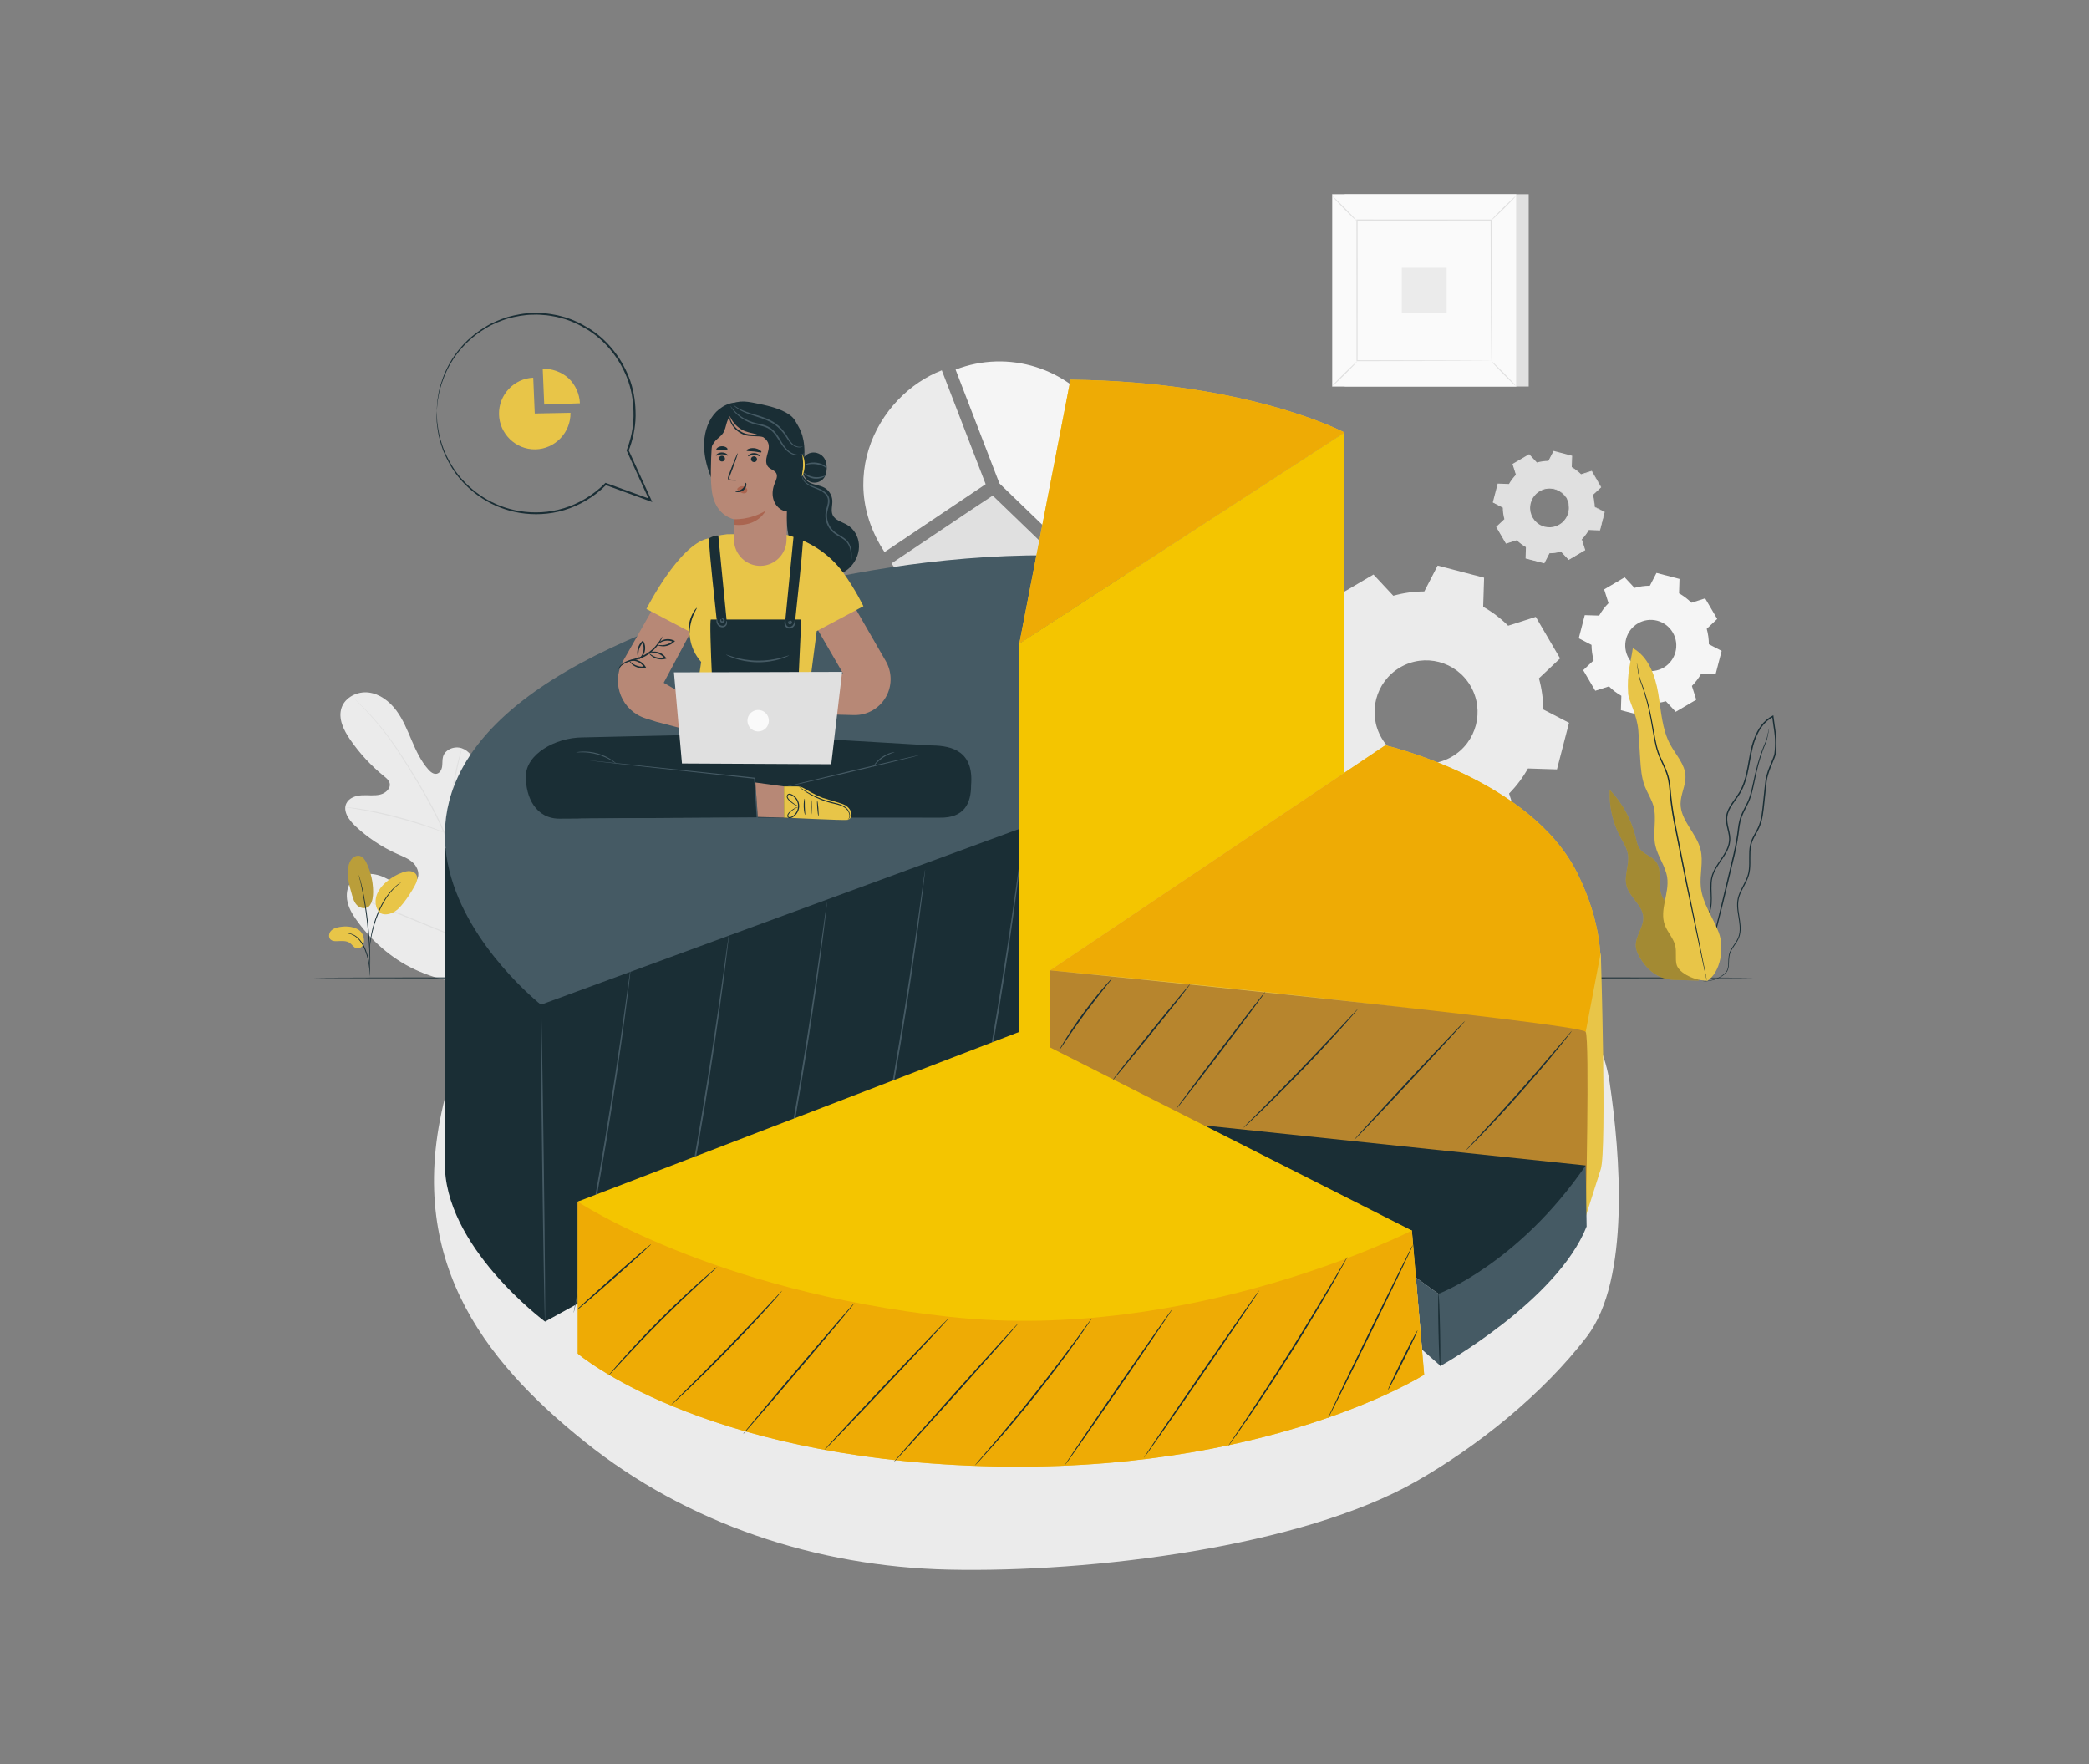 <?xml version="1.0" encoding="UTF-8"?>
<svg id="Layer_1" xmlns="http://www.w3.org/2000/svg" viewBox="0 0 752 635">
  <rect x="0" y="0" width="752" height="635" fill="#808080" stroke="none"/>
  <defs>
    <style>
      .cls-1 {
        fill: #fafafa;
      }

      .cls-2 {
        fill: #aa6550;
      }

      .cls-3 {
        opacity: .3;
      }

      .cls-4 {
        fill: #e0e0e0;
      }

      .cls-5 {
        fill: #455a64;
      }

      .cls-6 {
        fill: #b78876;
      }

      .cls-7 {
        fill: #1a2e35;
      }

      .cls-8 {
        fill: #b7852d;
      }

      .cls-9 {
        fill: #eeab05;
      }

      .cls-10 {
        opacity: .2;
      }

      .cls-11, .cls-12 {
        fill: #ebebeb;
      }

      .cls-11, .cls-13 {
        fill-rule: evenodd;
      }

      .cls-13, .cls-14 {
        fill: #f5f5f5;
      }

      .cls-15 {
        fill: #f4c500;
      }

      .cls-16 {
        fill: #e8c548;
      }
    </style>
  </defs>
  <g>
    <g>
      <path class="cls-4" d="M350.4,183.01l-29.48,19.8c5.81,8.71,15.12,15.34,25.65,18.19,12.4,3.35,26.46,1.45,38.43-8.5,1.31-1.09,2.59-2.26,3.85-3.54.03-.03.06-.06.09-.09h0s-31.58-30.47-31.58-30.47l-6.96,4.61Z"/>
      <path class="cls-12" d="M317.01,152.17c-7.12,11.89-8.98,27.27-1.15,42.22.21.4.42.8.65,1.2.14.25.27.51.42.76.43.73.88,1.47,1.36,2.2.02.03.04.07.06.1,0,0,0,0,0,0,.02.03.04.06.06.09h0s0,0,0,0l29.48-19.8,6.93-4.65-15.77-40.94-.02-.05h0c-2.86,1.11-5.61,2.56-8.2,4.29-5.53,3.7-10.31,8.72-13.82,14.58Z"/>
    </g>
    <path class="cls-14" d="M359.79,174.04l31.58,30.46c13.92-14.48,16.5-37.19,4.99-54.67-11.57-17.57-33.56-24.09-52.37-16.78l15.77,40.94"/>
  </g>
  <g>
    <path class="cls-12" d="M177.12,352.19c15.25-9.06,19.84-27.51,20.43-44.34.1-2.81.61-5.74-.56-8.3-1.18-2.55-4.2-4.45-6.82-3.44-2.17.83-3.25,3.19-4.57,5.11-1.75,2.56-4.23,4.6-7.08,5.82-1.87.8-4.14,1.21-5.85.12-2.35-1.5-2.41-4.86-2.2-7.65.39-5.19.78-10.39,1.18-15.58.21-2.79.42-5.63-.28-8.34-.69-2.71-2.46-5.3-5.09-6.23-2.63-.93-6.05.37-6.8,3.06-.31,1.12-.16,2.31-.32,3.47-.16,1.15-.79,2.39-1.93,2.64-1.15.25-2.22-.62-3-1.49-2.71-3.02-4.43-6.78-6.03-10.51-1.59-3.73-3.13-7.55-5.55-10.8-2.43-3.25-5.91-5.94-9.92-6.44-4.02-.5-8.49,1.66-9.78,5.51-1.29,3.86.75,8.01,3.05,11.36,3.41,4.98,7.55,9.46,12.23,13.25.85.68,1.76,1.43,2.03,2.48.48,1.9-1.42,3.62-3.32,4.11-2.15.55-4.41.17-6.62.28-2.21.1-4.66.9-5.63,2.9-1.35,2.77.85,5.92,3.08,8.04,4.47,4.24,9.68,7.71,15.31,10.21,2.02.89,4.15,1.7,5.73,3.26,1.57,1.56,2.41,4.13,1.26,6.02-1.15,1.9-3.78,2.35-5.92,1.8-2.14-.55-4-1.85-6.02-2.76-3.77-1.71-8.79-1.79-11.5,1.35-1.78,2.06-2.13,5.08-1.49,7.74.64,2.65,2.16,5,3.79,7.18,5.7,7.63,13.25,13.98,22.01,17.68,8.77,3.7,17.03,5.11,26.17,2.49"/>
    <path class="cls-4" d="M173.43,341.37c-1.91-8.64-4.8-17.95-8.16-27.58-.85-2.4-1.69-4.78-2.51-7.12-.83-2.34-1.65-4.65-2.6-6.87-1.87-4.44-4.01-8.57-6.17-12.43-2.16-3.86-4.34-7.44-6.41-10.78-2.08-3.33-4.07-6.41-6.01-9.13-3.86-5.46-7.5-9.5-10.1-12.17-1.3-1.34-2.34-2.35-3.06-3.02-.35-.32-.62-.58-.82-.76-.19-.17-.29-.25-.29-.25,0,0,.08.1.26.28.19.19.45.45.79.79.7.69,1.72,1.72,3,3.08,2.57,2.7,6.16,6.76,9.98,12.23,1.92,2.73,3.9,5.8,5.96,9.14,2.06,3.34,4.23,6.93,6.37,10.79,2.14,3.85,4.27,7.97,6.13,12.4.94,2.21,1.75,4.51,2.58,6.85.83,2.34,1.66,4.72,2.51,7.12,3.36,9.62,6.25,18.91,8.18,27.52"/>
    <path class="cls-4" d="M160.06,299.75s.15-.41.34-1.17c.19-.76.44-1.87.73-3.25.58-2.75,1.26-6.57,2-10.79.74-4.22,1.48-8.02,2.12-10.75.32-1.37.59-2.47.78-3.23.19-.76.29-1.19.26-1.19-.03,0-.17.4-.42,1.15-.25.75-.56,1.84-.91,3.2-.72,2.72-1.51,6.53-2.25,10.75-.73,4.18-1.38,7.97-1.88,10.81-.24,1.32-.45,2.42-.6,3.27-.14.77-.21,1.2-.18,1.21Z"/>
    <path class="cls-4" d="M124.31,290.56s.13.04.37.09c.29.05.64.1,1.07.17.93.14,2.26.34,3.91.64,3.29.57,7.82,1.53,12.76,2.81,4.94,1.29,9.36,2.65,12.53,3.73,1.59.53,2.86.99,3.74,1.31.4.14.74.26,1.02.36.23.08.36.11.37.1,0-.01-.11-.07-.33-.18-.27-.12-.6-.26-.99-.43-.86-.36-2.12-.87-3.7-1.44-3.15-1.15-7.57-2.56-12.52-3.85-4.95-1.28-9.5-2.2-12.81-2.7-1.66-.26-3-.42-3.94-.51-.43-.03-.78-.06-1.08-.09-.25-.01-.38-.02-.38,0Z"/>
    <path class="cls-4" d="M173.07,340.67s.11-.14.27-.42c.18-.33.41-.74.7-1.26.61-1.09,1.44-2.7,2.45-4.69,2.02-3.99,4.65-9.58,7.47-15.79,2.82-6.21,5.4-11.82,7.35-15.84.97-1.97,1.76-3.58,2.33-4.75.26-.53.47-.96.63-1.29.14-.3.21-.46.2-.46-.01,0-.11.14-.27.43-.18.33-.41.74-.7,1.26-.61,1.09-1.44,2.7-2.45,4.69-2.02,3.99-4.65,9.58-7.47,15.8-2.82,6.21-5.4,11.82-7.35,15.84-.97,1.97-1.76,3.58-2.33,4.75-.26.53-.47.96-.63,1.29-.14.3-.21.46-.19.46Z"/>
    <path class="cls-4" d="M126.02,322s.16.09.47.22c.35.14.81.33,1.37.55,1.24.49,2.95,1.17,5.04,1.99,4.26,1.69,10.11,4.09,16.57,6.76,6.46,2.67,12.33,5.04,16.62,6.65,2.14.81,3.88,1.45,5.09,1.87.57.2,1.04.35,1.4.48.32.1.49.15.5.14,0-.01-.16-.09-.47-.22-.35-.14-.81-.33-1.37-.55-1.24-.49-2.95-1.17-5.04-1.99-4.26-1.69-10.11-4.09-16.57-6.77-6.46-2.67-12.33-5.04-16.62-6.65-2.14-.81-3.88-1.45-5.1-1.87-.57-.2-1.03-.35-1.4-.48-.32-.1-.49-.15-.5-.14Z"/>
  </g>
  <path class="cls-12" d="M160.95,392.25c-16.47,59.67,12.59,97.11,49.54,126.73,36.95,29.62,83.58,44.98,130.87,46.04,51.71,1.16,127.11-8.26,168.25-31.66,22.45-12.77,45.9-31.67,61.62-52.21,15.72-20.53,12.01-65.92,8.2-91.53-5.49-36.96-49.1-60.3-84.64-71.49-35.55-11.2-73.92-7.96-110.75-2.26"/>
  <g>
    <path class="cls-13" d="M614.39,226.36c.51,1.83.76,3.69.77,5.55l4.6,2.39-2.16,8.32-5.18-.16c-.91,1.61-2.03,3.12-3.37,4.47l1.57,4.95-7.39,4.35-3.54-3.79c-1.82.51-3.68.76-5.53.77l-2.38,4.61-8.29-2.16.16-5.19c-1.61-.91-3.11-2.04-4.46-3.38l-4.93,1.57-4.34-7.41,3.77-3.55c-.51-1.83-.76-3.69-.77-5.55l-4.6-2.39,2.16-8.32,5.18.16c.91-1.61,2.03-3.12,3.37-4.47l-1.57-4.95,7.39-4.35,3.54,3.79c1.82-.51,3.68-.76,5.53-.77l2.38-4.61,8.29,2.16-.16,5.19c1.61.91,3.11,2.04,4.46,3.38l4.93-1.57,4.34,7.41-3.77,3.55h0ZM602.17,227.69c-2.57-4.39-8.2-5.86-12.58-3.28-4.38,2.58-5.84,8.23-3.27,12.62,2.57,4.39,8.2,5.86,12.58,3.28,4.38-2.58,5.84-8.23,3.27-12.62Z"/>
    <path class="cls-11" d="M553.99,244.19c1.02,3.69,1.53,7.45,1.55,11.19l9.28,4.81-4.35,16.77-10.44-.33c-1.83,3.26-4.1,6.3-6.79,9.02l3.17,9.98-14.9,8.77-7.14-7.64c-3.68,1.03-7.43,1.54-11.16,1.55l-4.8,9.3-16.72-4.36.33-10.47c-3.25-1.84-6.28-4.12-8.99-6.81l-9.95,3.18-8.75-14.95,7.61-7.17c-1.02-3.69-1.53-7.45-1.55-11.19l-9.28-4.81,4.35-16.77,10.44.33c1.83-3.26,4.1-6.29,6.79-9.02l-3.17-9.98,14.9-8.77,7.14,7.64c3.68-1.03,7.43-1.54,11.16-1.55l4.8-9.31,16.72,4.36-.33,10.47c3.25,1.84,6.28,4.12,8.99,6.81l9.95-3.18,8.75,14.95-7.61,7.17h0ZM529.34,246.89c-5.18-8.86-16.54-11.82-25.37-6.62-8.83,5.2-11.79,16.59-6.6,25.45,5.18,8.86,16.54,11.82,25.37,6.62,8.83-5.2,11.79-16.59,6.6-25.45Z"/>
    <g>
      <path class="cls-4" d="M573.39,178.2c.39,1.42.59,2.87.6,4.31l3.58,1.85-1.68,6.46-4.02-.13c-.71,1.26-1.58,2.43-2.62,3.47l1.22,3.85-5.74,3.38-2.75-2.94c-1.42.4-2.86.59-4.3.6l-1.85,3.59-6.45-1.68.13-4.03c-1.25-.71-2.42-1.59-3.46-2.62l-3.83,1.22-3.37-5.76,2.93-2.76c-.39-1.42-.59-2.87-.6-4.31l-3.58-1.85,1.68-6.46,4.02.13c.71-1.26,1.58-2.43,2.62-3.47l-1.22-3.85,5.74-3.38,2.75,2.94c1.42-.4,2.86-.59,4.3-.6l1.85-3.59,6.44,1.68-.13,4.04c1.25.71,2.42,1.59,3.46,2.62l3.83-1.22,3.37,5.76-2.93,2.76h0ZM563.9,179.24c-2-3.41-6.38-4.55-9.78-2.55-3.4,2-4.54,6.39-2.54,9.81s6.38,4.55,9.78,2.55c3.4-2,4.54-6.39,2.54-9.81Z"/>
      <path class="cls-4" d="M563.9,179.24s.41.5.77,1.6c.35,1.08.58,2.85-.19,4.8-.39.96-1.01,1.95-1.94,2.76-.92.79-2.11,1.46-3.47,1.7-.68.14-1.39.16-2.11.09-.72-.07-1.44-.25-2.13-.55-1.39-.58-2.62-1.66-3.43-3.03-.8-1.38-1.14-2.99-.96-4.48.07-.75.26-1.47.56-2.14.28-.67.65-1.28,1.1-1.8.87-1.08,2.03-1.79,3.17-2.21,1.15-.42,2.32-.48,3.34-.35,2.07.28,3.51,1.34,4.27,2.17.78.85,1.02,1.45,1.02,1.45-.04.03-.34-.54-1.13-1.34-.78-.78-2.2-1.77-4.19-2-.98-.11-2.1-.03-3.19.38-1.08.42-2.17,1.1-2.99,2.13-.42.5-.77,1.08-1.03,1.71-.27.63-.45,1.31-.52,2.02-.16,1.42.17,2.92.92,4.23.77,1.29,1.93,2.31,3.24,2.86.65.29,1.33.47,2.01.53.68.08,1.36.06,2-.07,1.29-.22,2.42-.84,3.31-1.58.89-.76,1.5-1.7,1.89-2.61.77-1.86.6-3.58.31-4.64-.3-1.09-.66-1.62-.61-1.64Z"/>
      <path class="cls-4" d="M573.39,178.2s.05-.06.17-.18c.13-.13.31-.31.54-.53.5-.49,1.23-1.18,2.17-2.09v.08c-.88-1.47-2.03-3.4-3.42-5.74l.12.05c-1.16.38-2.45.79-3.83,1.24l-.07.02-.05-.05c-.97-.95-2.12-1.85-3.45-2.59l-.07-.04v-.08c.04-1.26.08-2.62.12-4.04l.11.15c-2.03-.52-4.19-1.08-6.45-1.67l.18-.08c-.57,1.11-1.2,2.33-1.84,3.59l-.05.09h-.1c-1.34,0-2.81.19-4.25.6l-.1.03-.07-.08c-.85-.91-1.8-1.92-2.76-2.94l.23.03c-1.8,1.06-3.75,2.21-5.74,3.39l.09-.22c.38,1.2.8,2.51,1.22,3.84l.04.11-.08.08c-.95.96-1.85,2.13-2.58,3.43l-.06.1h-.12c-1.26-.04-2.63-.09-4.02-.13l.2-.15c-.53,2.05-1.1,4.24-1.67,6.46l-.1-.23c1.13.59,2.35,1.22,3.58,1.85l.11.06v.12c0,1.37.19,2.83.59,4.25h0s.03.12.03.12l-.09.08c-.99.93-1.96,1.85-2.93,2.76l.04-.25c1.14,1.95,2.26,3.87,3.37,5.76l-.24-.09c1.29-.41,2.57-.82,3.83-1.22l.12-.04.09.09c1.03,1.02,2.19,1.9,3.42,2.59l.1.06v.12c-.05,1.36-.09,2.71-.13,4.03l-.15-.2c2.2.58,4.35,1.14,6.44,1.69l-.21.1c.63-1.22,1.25-2.41,1.85-3.58l.05-.1h.11c1.47,0,2.9-.21,4.25-.59l.1-.03.07.08c.94,1.01,1.86,1.99,2.75,2.95l-.21-.03c2.02-1.19,3.93-2.3,5.75-3.37l-.07.18c-.43-1.35-.83-2.62-1.21-3.85l-.03-.09.06-.06c1.08-1.09,1.93-2.26,2.6-3.44l.04-.07h.08c1.46.05,2.78.1,4.02.14l-.12.09c.66-2.5,1.22-4.63,1.71-6.46l.05.1c-1.42-.75-2.59-1.37-3.56-1.88l-.04-.02v-.04c0-1.47-.18-2.55-.31-3.26-.07-.34-.13-.6-.17-.79-.04-.18-.06-.26-.05-.26,0,0,.04.09.09.26.05.17.12.43.2.79.16.71.35,1.79.38,3.27l-.04-.06c.98.5,2.15,1.1,3.59,1.83l.07.03-.02.07c-.47,1.83-1.01,3.96-1.65,6.47l-.02.09h-.1c-1.24-.04-2.56-.08-4.02-.12l.12-.07c-.67,1.21-1.53,2.39-2.63,3.51l.04-.15c.39,1.22.8,2.49,1.23,3.84l.04.12-.11.06c-1.81,1.07-3.72,2.2-5.74,3.39l-.12.07-.09-.1c-.9-.95-1.81-1.93-2.76-2.94l.18.05c-1.38.39-2.85.6-4.35.61l.16-.1c-.6,1.17-1.22,2.37-1.84,3.59l-.07.13-.15-.04c-2.1-.54-4.25-1.1-6.45-1.68l-.15-.04v-.16c.05-1.33.09-2.67.13-4.03l.1.18c-1.26-.71-2.45-1.61-3.51-2.65l.2.05c-1.27.4-2.54.81-3.83,1.23l-.15.05-.08-.14c-1.11-1.89-2.23-3.81-3.37-5.76l-.08-.14.12-.11c.97-.91,1.95-1.83,2.93-2.76l-.06.2h0c-.41-1.46-.6-2.97-.6-4.37l.11.18c-1.23-.64-2.45-1.27-3.57-1.86l-.14-.07.04-.16c.58-2.22,1.15-4.42,1.68-6.46l.04-.16h.16c1.39.05,2.76.09,4.02.14l-.18.1c.75-1.33,1.68-2.53,2.65-3.51l-.05.2c-.42-1.33-.84-2.65-1.22-3.85l-.05-.15.13-.08c2-1.17,3.94-2.31,5.75-3.37l.13-.07.1.11c.96,1.03,1.9,2.03,2.75,2.95l-.18-.05c1.48-.41,2.98-.6,4.35-.6l-.15.09c.65-1.25,1.28-2.47,1.86-3.58l.06-.11.12.03c2.26.6,4.41,1.16,6.44,1.7l.11.03v.12c-.05,1.42-.1,2.78-.14,4.03l-.07-.12c1.35.77,2.51,1.68,3.48,2.66l-.12-.03c1.38-.44,2.68-.84,3.84-1.21l.08-.03.04.07c1.36,2.35,2.48,4.3,3.34,5.78l.03.05-.04.04c-.95.88-1.69,1.55-2.2,2.02-.24.22-.43.39-.57.52-.13.12-.2.17-.2.17Z"/>
    </g>
  </g>
  <g>
    <rect class="cls-4" x="484.07" y="69.9" width="66.23" height="69.24"/>
    <g>
      <rect class="cls-1" x="479.58" y="69.9" width="66.23" height="69.24"/>
      <path class="cls-4" d="M545.83,139.16h-66.27v-69.28h66.27v69.28ZM479.6,139.11h66.19v-69.19h-66.19v69.19Z"/>
    </g>
    <rect class="cls-1" x="488.49" y="79.21" width="48.42" height="50.62"/>
    <path class="cls-4" d="M488.49,130.16s-.42.57-1.19,1.39c-.77.82-1.86,1.93-3.08,3.13-1.22,1.2-2.34,2.28-3.16,3.04-.83.76-1.36,1.21-1.4,1.17s.42-.57,1.19-1.39c.77-.82,1.86-1.93,3.08-3.14,1.22-1.21,2.34-2.28,3.17-3.04.83-.76,1.35-1.21,1.39-1.16Z"/>
    <path class="cls-4" d="M536.91,130.04s.57.42,1.39,1.2c.82.78,1.92,1.87,3.12,3.09,1.2,1.22,2.27,2.34,3.03,3.17.76.83,1.21,1.36,1.17,1.4s-.57-.42-1.38-1.19c-.82-.78-1.92-1.87-3.13-3.09-1.2-1.23-2.27-2.35-3.03-3.18-.76-.83-1.21-1.36-1.16-1.4Z"/>
    <path class="cls-4" d="M536.78,79.34s.42-.57,1.19-1.39c.77-.82,1.86-1.93,3.08-3.13,1.22-1.2,2.34-2.28,3.16-3.04.83-.76,1.36-1.21,1.4-1.17.04.04-.42.57-1.19,1.39-.77.82-1.86,1.93-3.09,3.14-1.22,1.21-2.34,2.28-3.17,3.04-.83.76-1.35,1.21-1.39,1.16Z"/>
    <path class="cls-4" d="M488.35,79.47s-.57-.42-1.39-1.2c-.82-.78-1.92-1.87-3.12-3.09-1.2-1.22-2.27-2.34-3.03-3.17-.76-.83-1.21-1.36-1.17-1.4.04-.04.57.42,1.38,1.19.82.78,1.92,1.87,3.13,3.09,1.2,1.23,2.27,2.35,3.03,3.18.76.83,1.21,1.36,1.16,1.4Z"/>
    <path class="cls-4" d="M536.78,129.83s0-.09-.01-.25c0-.17,0-.41-.01-.71,0-.63-.01-1.55-.02-2.73-.01-2.4-.03-5.89-.05-10.32-.02-8.87-.06-21.5-.09-36.62l.19.19c-14.1,0-30.65.02-48.28.03h0l.21-.21c-.01,18.58-.02,35.96-.03,50.62l-.18-.18c14.47.04,26.52.07,34.96.09,4.22.02,7.54.04,9.82.05,1.13,0,1.99.02,2.6.02.29,0,.51,0,.67.01.15,0,.23,0,.23.01,0,0-.07,0-.21.01-.16,0-.37,0-.65.01-.6,0-1.45.01-2.56.02-2.27.01-5.58.03-9.78.05-8.48.02-20.56.06-35.08.09h-.18s0-.18,0-.18c0-14.66-.02-32.04-.03-50.62v-.22s.21,0,.21,0h0c17.63.01,34.19.02,48.28.03h.19s0,.19,0,.19c-.04,15.17-.07,27.84-.09,36.74-.02,4.41-.04,7.89-.05,10.27,0,1.17-.02,2.07-.02,2.7,0,.29,0,.52-.01.69,0,.15,0,.23-.01.22Z"/>
    <rect class="cls-12" x="504.62" y="96.41" width="16.16" height="16.2"/>
  </g>
  <path class="cls-7" d="M631.44,352c0,.16-116.17.29-259.44.29s-259.46-.13-259.46-.29,116.14-.29,259.46-.29,259.44.13,259.44.29Z"/>
  <g>
    <g>
      <g>
        <path class="cls-7" d="M196.2,475.73s-36.76-27.21-36.05-57.59v-112.79s206.8-6.96,206.8-6.96l2.11,82.38-172.86,94.97Z"/>
        <path class="cls-5" d="M196.2,475.73c-.16,0-.62-25.53-1.02-57.02-.41-31.5-.61-57.03-.45-57.04.16,0,.62,25.53,1.02,57.03.41,31.49.61,57.03.45,57.03Z"/>
        <path class="cls-5" d="M206.51,472.55s0-.11.04-.33c.04-.24.1-.55.16-.94.16-.87.39-2.08.68-3.62.61-3.18,1.47-7.71,2.54-13.29,2.13-11.23,4.96-26.75,7.81-43.95,2.84-17.21,5.16-32.82,6.75-44.14.79-5.63,1.42-10.2,1.87-13.4.22-1.55.4-2.77.52-3.64.06-.39.11-.7.15-.95.04-.21.06-.32.07-.32,0,0,0,.11-.01.33-.02.25-.05.56-.09.95-.1.88-.24,2.1-.41,3.66-.37,3.17-.94,7.76-1.69,13.43-1.5,11.33-3.75,26.96-6.59,44.17-2.85,17.2-5.74,32.73-7.97,43.94-1.11,5.6-2.04,10.13-2.72,13.26-.33,1.53-.6,2.73-.78,3.6-.09.38-.16.69-.22.93-.05.21-.08.32-.09.31Z"/>
        <path class="cls-5" d="M241.81,460.9s0-.11.04-.33c.04-.24.1-.55.16-.94.16-.87.39-2.08.68-3.62.61-3.18,1.47-7.71,2.54-13.29,2.13-11.23,4.96-26.75,7.81-43.95,2.84-17.21,5.16-32.82,6.75-44.14.79-5.63,1.42-10.2,1.87-13.4.22-1.55.4-2.77.52-3.64.06-.39.11-.7.15-.95.04-.21.06-.32.07-.32s0,.11-.01.33c-.02.25-.05.56-.09.95-.1.88-.24,2.1-.41,3.66-.37,3.17-.94,7.76-1.69,13.43-1.5,11.33-3.75,26.96-6.59,44.17-2.85,17.2-5.74,32.73-7.97,43.94-1.11,5.6-2.04,10.13-2.72,13.26-.33,1.53-.6,2.73-.78,3.6-.09.38-.16.69-.22.93-.05.21-.08.32-.09.31Z"/>
        <path class="cls-5" d="M277.12,449.25s0-.11.04-.33c.04-.24.1-.55.16-.94.16-.87.39-2.08.68-3.62.61-3.18,1.47-7.71,2.54-13.29,2.13-11.23,4.96-26.75,7.81-43.95,2.84-17.21,5.16-32.82,6.75-44.14.79-5.63,1.42-10.2,1.87-13.4.22-1.55.4-2.77.52-3.64.06-.39.11-.7.15-.95.04-.21.06-.32.07-.32,0,0,0,.11-.01.33-.02.25-.05.56-.09.95-.1.88-.24,2.1-.41,3.66-.37,3.17-.94,7.76-1.69,13.43-1.5,11.33-3.75,26.96-6.59,44.17-2.85,17.2-5.74,32.73-7.97,43.94-1.11,5.6-2.04,10.13-2.72,13.26-.33,1.53-.6,2.73-.78,3.6-.09.38-.16.69-.22.93-.05.21-.08.32-.09.31Z"/>
        <path class="cls-5" d="M312.43,437.6s0-.11.04-.33c.04-.24.1-.55.16-.94.16-.87.39-2.08.68-3.62.61-3.18,1.47-7.71,2.54-13.29,2.13-11.23,4.96-26.75,7.81-43.95,2.84-17.21,5.16-32.82,6.75-44.14.79-5.63,1.42-10.2,1.87-13.4.22-1.55.4-2.77.52-3.64.06-.39.11-.7.15-.95.04-.21.06-.32.07-.32,0,0,0,.11-.01.33-.02.25-.05.56-.09.95-.1.88-.24,2.1-.41,3.66-.37,3.17-.94,7.76-1.69,13.43-1.5,11.33-3.75,26.96-6.59,44.17-2.85,17.2-5.74,32.73-7.97,43.94-1.11,5.6-2.04,10.13-2.72,13.26-.33,1.53-.6,2.73-.78,3.6-.09.38-.16.69-.22.93-.05.21-.08.32-.09.31Z"/>
        <path class="cls-5" d="M347.73,425.95s0-.11.04-.33c.04-.24.1-.55.16-.94.16-.87.39-2.08.68-3.62.61-3.18,1.47-7.71,2.54-13.29,2.13-11.23,4.96-26.75,7.81-43.95,2.84-17.21,5.16-32.82,6.75-44.14.79-5.63,1.42-10.2,1.87-13.4.22-1.55.4-2.77.52-3.64.06-.39.11-.7.15-.95.04-.21.06-.32.07-.32s0,.11-.01.33c-.02.25-.05.56-.09.95-.1.88-.24,2.1-.41,3.66-.37,3.17-.94,7.76-1.69,13.43-1.5,11.33-3.75,26.96-6.59,44.17-2.85,17.2-5.74,32.73-7.97,43.94-1.11,5.6-2.04,10.13-2.72,13.26-.33,1.53-.6,2.73-.78,3.6-.09.38-.16.69-.22.93-.05.21-.08.32-.09.31Z"/>
      </g>
      <path class="cls-5" d="M194.73,361.67s-105.25-82.91,51.52-139.24c0,0,79.49-29.75,161.18-20.89l-40.48,96.83-172.22,63.29Z"/>
    </g>
    <g>
      <g>
        <path class="cls-16" d="M385.35,136.7l-18.4,94.93,117.02-75.95s-34.59-18.35-98.62-18.99Z"/>
        <polygon class="cls-15" points="366.95 407.45 366.95 231.63 483.97 155.69 483.97 321.7 366.95 407.45"/>
      </g>
      <path class="cls-9" d="M385.35,136.7l-18.4,94.93,117.02-75.95s-34.59-18.35-98.62-18.99Z"/>
    </g>
    <g>
      <g>
        <path class="cls-16" d="M377.99,408.78v-59.49s191.36,18.99,192.83,22.15c1.47,3.16,0,66.45,0,66.45l-192.83-29.11Z"/>
        <path class="cls-16" d="M377.99,349.29l120.7-81.01s52.26,12.03,69.18,46.2c16.93,34.18,2.94,56.96,2.94,56.96l-192.83-22.15Z"/>
        <path class="cls-9" d="M377.99,349.29l120.7-81.01s52.26,12.03,69.18,46.2c16.93,34.18,2.94,56.96,2.94,56.96-56.67-8.32-122.35-15.53-192.83-22.15Z"/>
        <path class="cls-16" d="M576.25,342.82s2.21,71.16,0,78.02c-2.21,6.85-5.43,17.06-5.43,17.06v-66.45l5.43-28.62Z"/>
        <path class="cls-8" d="M377.99,408.78v-59.49s191.36,18.99,192.83,22.15c1.47,3.16,0,66.45,0,66.45l-192.83-29.11Z"/>
        <path class="cls-7" d="M527.4,367.5c.12.11-8.72,9.77-19.73,21.58-11.01,11.81-20.03,21.3-20.15,21.19-.12-.11,8.72-9.77,19.73-21.58,11.01-11.81,20.03-21.3,20.15-21.19Z"/>
        <path class="cls-7" d="M565.86,371.04s-.1.18-.32.49c-.27.36-.61.8-1.02,1.33-.89,1.15-2.21,2.8-3.85,4.81-3.29,4.03-7.91,9.54-13.18,15.48-5.27,5.94-10.17,11.2-13.78,14.95-1.8,1.87-3.28,3.38-4.31,4.4-.48.47-.88.86-1.2,1.17-.28.26-.43.39-.45.38-.01-.01.11-.17.36-.46.3-.33.67-.74,1.12-1.24,1.04-1.13,2.46-2.66,4.18-4.52,3.53-3.82,8.38-9.11,13.65-15.05,5.26-5.94,9.93-11.39,13.3-15.36,1.64-1.93,2.99-3.52,3.99-4.69.44-.51.81-.93,1.1-1.26.26-.28.4-.43.41-.42Z"/>
        <path class="cls-7" d="M488.86,363.1s-.11.18-.36.49c-.3.35-.67.79-1.12,1.33-.98,1.15-2.42,2.78-4.22,4.79-3.6,4.02-8.65,9.49-14.35,15.42-5.71,5.93-10.99,11.18-14.87,14.92-1.94,1.87-3.52,3.38-4.63,4.4-.52.47-.94.86-1.28,1.17-.3.26-.46.39-.47.38-.01-.01.12-.17.39-.46.32-.33.72-.74,1.21-1.25,1.12-1.13,2.64-2.66,4.5-4.53,3.8-3.82,9.04-9.11,14.74-15.03,5.7-5.92,10.79-11.35,14.47-15.29,1.8-1.92,3.27-3.5,4.36-4.67.48-.51.88-.92,1.2-1.25.28-.28.43-.42.45-.41Z"/>
        <path class="cls-7" d="M455.51,356.98c.13.1-6.91,9.57-15.72,21.15-8.81,11.59-16.05,20.9-16.17,20.8-.13-.1,6.91-9.56,15.72-21.15,8.81-11.58,16.05-20.9,16.17-20.8Z"/>
        <path class="cls-7" d="M428.45,354.23c.12.1-6.04,7.94-13.76,17.51-7.73,9.57-14.09,17.25-14.21,17.15-.12-.1,6.04-7.94,13.76-17.51,7.72-9.57,14.08-17.24,14.21-17.14Z"/>
      </g>
      <path class="cls-7" d="M400.48,352s-.24.39-.74,1.03c-.58.73-1.3,1.63-2.15,2.69-1.82,2.27-4.3,5.42-6.93,8.98-2.63,3.57-4.91,6.87-6.54,9.27-.76,1.12-1.41,2.07-1.93,2.85-.46.67-.73,1.03-.77,1.01-.03-.02.17-.42.58-1.13.4-.71,1.01-1.72,1.78-2.95,1.55-2.47,3.78-5.82,6.42-9.39,2.64-3.57,5.18-6.7,7.08-8.9.95-1.1,1.74-1.98,2.29-2.57.56-.59.88-.91.91-.88Z"/>
    </g>
    <g>
      <g>
        <path class="cls-5" d="M518.56,491.69s41.89-23.32,52.59-50.18l-.34-21.97-52.99,46.2-8.13-5.84,2.21,25.92,6.66,5.87Z"/>
        <path class="cls-7" d="M517.83,465.74s28.7-10.76,52.99-46.2l-137.3-14.41,84.31,60.61Z"/>
      </g>
      <path class="cls-7" d="M517.83,465.74c.16,0,.41,5.85.56,13.07.15,7.22.14,13.08-.01,13.08-.16,0-.41-5.85-.56-13.07-.15-7.22-.14-13.08.01-13.08Z"/>
    </g>
    <g>
      <g>
        <path class="cls-16" d="M207.97,432.55v54.71s43.42,37.34,145.73,40.51c102.3,3.16,158.97-32.91,158.97-32.91l-4.42-51.9-146.96-34.18-153.33,23.77Z"/>
        <path class="cls-9" d="M207.97,432.55v54.71s43.42,37.34,145.73,40.51c102.3,3.16,158.97-32.91,158.97-32.91l-4.42-51.9-146.96-34.18-153.33,23.77Z"/>
        <path class="cls-15" d="M207.97,432.55l158.97-61.11,141.31,71.52s-79.49,40.51-166.33,31.07c-85.96-9.34-133.95-41.47-133.95-41.47Z"/>
      </g>
      <path class="cls-7" d="M393.08,474.46s-.1.22-.35.6c-.28.43-.65.97-1.09,1.65-.96,1.43-2.37,3.47-4.15,5.97-3.56,5.01-8.61,11.83-14.44,19.17-5.83,7.34-11.34,13.81-15.41,18.4-2.04,2.3-3.7,4.14-4.88,5.4-.56.59-1.01,1.06-1.36,1.44-.32.32-.49.49-.5.47-.01-.01.13-.2.42-.55.33-.39.76-.89,1.28-1.51,1.17-1.36,2.77-3.23,4.74-5.51,3.99-4.66,9.44-11.16,15.27-18.49,5.82-7.33,10.92-14.11,14.56-19.05,1.78-2.43,3.24-4.42,4.3-5.86.48-.65.87-1.18,1.18-1.59.28-.36.43-.54.44-.53Z"/>
      <path class="cls-7" d="M422.08,471.11c.13.09-8.44,12.77-19.14,28.31-10.7,15.55-19.48,28.08-19.61,27.99-.13-.09,8.44-12.76,19.14-28.31,10.7-15.54,19.48-28.07,19.61-27.98Z"/>
      <path class="cls-7" d="M453.33,464.49c.13.09-9.07,13.67-20.55,30.32-11.48,16.66-20.89,30.09-21.02,30-.13-.09,9.07-13.66,20.55-30.33,11.48-16.66,20.89-30.09,21.02-30Z"/>
      <path class="cls-7" d="M485.05,452.41s-.11.26-.36.74c-.28.52-.65,1.21-1.12,2.07-.98,1.79-2.42,4.36-4.24,7.53-3.63,6.33-8.78,14.99-14.71,24.41-5.94,9.42-11.53,17.81-15.66,23.81-2.07,3-3.76,5.42-4.96,7.07-.57.79-1.03,1.42-1.38,1.9-.32.43-.5.65-.51.64s.13-.25.42-.71c.33-.49.76-1.15,1.29-1.96,1.17-1.75,2.8-4.18,4.8-7.17,4.05-6.06,9.58-14.48,15.51-23.89,5.93-9.41,11.12-18.04,14.84-24.31,1.83-3.1,3.33-5.62,4.4-7.43.5-.84.9-1.51,1.21-2.01.28-.46.44-.69.46-.68Z"/>
      <path class="cls-7" d="M508.66,448.06c.14.07-6.59,14.1-15.04,31.34-8.45,17.24-15.41,31.16-15.55,31.09-.14-.07,6.59-14.1,15.04-31.34,8.45-17.24,15.41-31.16,15.55-31.09Z"/>
      <path class="cls-7" d="M510.29,478.89c.14.07-2.13,4.93-5.07,10.85-2.94,5.92-5.44,10.66-5.58,10.59-.14-.07,2.13-4.93,5.07-10.85,2.94-5.92,5.44-10.66,5.58-10.59Z"/>
      <path class="cls-7" d="M366.53,476.38c.12.11-9.81,11.37-22.17,25.15-12.37,13.79-22.48,24.87-22.6,24.76-.12-.11,9.81-11.36,22.18-25.15,12.36-13.78,22.48-24.87,22.6-24.76Z"/>
      <path class="cls-7" d="M341.37,474.68c.11.11-9.79,10.79-22.12,23.86-12.33,13.07-22.42,23.57-22.54,23.46-.11-.11,9.79-10.79,22.12-23.86,12.33-13.06,22.42-23.57,22.54-23.46Z"/>
      <path class="cls-7" d="M307.57,469.07c.12.1-8.75,10.75-19.82,23.77-11.07,13.03-20.14,23.51-20.26,23.4-.12-.1,8.75-10.74,19.82-23.77,11.06-13.02,20.13-23.5,20.25-23.4Z"/>
      <path class="cls-7" d="M281.6,464.57s-.11.17-.35.47c-.29.34-.65.76-1.08,1.28-.95,1.1-2.34,2.67-4.07,4.6-3.47,3.86-8.35,9.11-13.87,14.79-5.52,5.68-10.64,10.7-14.39,14.28-1.88,1.79-3.41,3.22-4.48,4.2-.5.45-.91.82-1.24,1.12-.29.25-.45.37-.46.36-.01-.01.12-.17.38-.44.31-.32.7-.71,1.17-1.19,1.09-1.08,2.56-2.55,4.35-4.33,3.68-3.65,8.75-8.72,14.26-14.39,5.51-5.67,10.43-10.88,13.98-14.66,1.73-1.84,3.16-3.36,4.21-4.48.47-.48.85-.88,1.16-1.2.27-.27.42-.41.43-.39Z"/>
      <path class="cls-7" d="M258.18,456.08s-.12.16-.38.41c-.32.3-.7.66-1.17,1.1-1.09,1.01-2.56,2.36-4.35,4.01-3.66,3.39-8.68,8.13-14.07,13.51-5.39,5.39-10.14,10.4-13.53,14.06-1.65,1.79-3.01,3.25-4.02,4.34-.44.47-.81.86-1.1,1.17-.26.26-.4.4-.41.38-.01-.01.1-.17.33-.46.28-.33.61-.74,1.02-1.24.9-1.07,2.22-2.6,3.89-4.47,3.32-3.74,8.03-8.8,13.43-14.19,5.4-5.39,10.47-10.09,14.2-13.41,1.87-1.66,3.4-2.98,4.47-3.88.5-.41.91-.75,1.24-1.02.29-.23.45-.34.46-.33Z"/>
      <path class="cls-7" d="M234.37,447.89c.1.12-5.83,5.55-13.25,12.12-7.43,6.58-13.53,11.81-13.63,11.69-.1-.12,5.83-5.55,13.25-12.12,7.42-6.58,13.53-11.81,13.63-11.69Z"/>
    </g>
  </g>
  <g>
    <path class="cls-7" d="M288.4,165.24c-1.32,3.15.26,7.2,3.35,8.63,1.59.73,3.43.82,4.96,1.66,1.67.92,2.81,2.73,2.91,4.64.1,1.75-.6,3.59.11,5.19.88,1.97,3.36,2.49,5.23,3.58,2.43,1.41,4,4.12,4.23,6.93.23,2.81-.82,5.65-2.67,7.78-3.38,3.9-9.47,5.12-14.09,2.84-3.23-1.6-5.58-4.63-6.98-7.96-1.4-3.33-1.93-6.95-2.27-10.54-.61-6.41-.64-12.88-.09-19.29"/>
    <path class="cls-7" d="M267.04,145.02c-3.76-.72-7.71,1.17-10.17,4.3-2.46,3.13-3.51,7.34-3.42,11.43.09,4.09,1.24,8.08,2.8,11.81.61,1.47,1.35,2.98,2.63,3.81,2.1,1.37,4.86.41,6.94-.99,5.62-3.77,9.27-10.69,9.4-17.8.05-3-.52-6.1-2.09-8.59-1.57-2.49-4.22-4.3-7.03-4.25"/>
    <g>
      <g>
        <path class="cls-7" d="M335.47,268.34l-55.07-3.23c-.35-.79-.58-1.25-.58-1.25l-14.92.34-4.86-.29s-.07.15-.19.4l-50.09,1.14c-9.99.03-20.47,6.17-20.45,13.97-.11,7.43,3.5,15.49,12.45,15.28l68.25-.41,68.26.05c8.95.16,11.3-5.26,11.3-11.68,1.01-11.96-6.46-14.24-14.09-14.32Z"/>
        <path class="cls-5" d="M208.02,294.69s.11-.01.33-.02c.23,0,.55-.01.96-.02.87-.01,2.12-.03,3.72-.04,3.25-.02,7.93-.06,13.73-.1,11.64-.05,27.78-.11,45.83-.18l-.19.21c-.1-1.5-.2-3.11-.31-4.72-.21-3.31-.43-6.57-.63-9.67l.17.18c-16.77-1.83-31.59-3.44-42.23-4.6-5.3-.59-9.56-1.07-12.51-1.4-1.45-.17-2.59-.3-3.37-.4-.37-.05-.66-.08-.87-.11-.2-.03-.3-.04-.3-.05,0,0,.1,0,.3.01.21.02.5.04.88.08.79.08,1.92.19,3.38.33,2.96.3,7.22.74,12.53,1.29,10.65,1.13,25.47,2.7,42.25,4.47l.16.02v.16c.21,3.1.42,6.35.64,9.67.1,1.62.21,3.22.31,4.72v.2s-.19,0-.19,0c-18.05.02-34.19.05-45.83.06-5.8,0-10.48-.02-13.73-.02-1.6-.01-2.85-.02-3.72-.02-.41,0-.73-.01-.97-.02-.22,0-.33-.02-.33-.02Z"/>
        <path class="cls-5" d="M222.04,275.02c-.04.05-.73-.5-1.93-1.23-1.2-.73-2.96-1.6-5.02-2.2-2.07-.59-4.01-.77-5.42-.78-1.41-.01-2.28.09-2.29.03,0-.03.21-.08.6-.14.39-.07.97-.13,1.68-.16,1.43-.06,3.42.09,5.53.69,2.11.6,3.88,1.53,5.06,2.34.59.4,1.05.75,1.35,1.02.3.26.46.42.44.44Z"/>
        <path class="cls-5" d="M331.2,271.78c.02.1-10.83,2.77-24.24,5.95-13.41,3.18-24.31,5.68-24.33,5.57-.02-.1,10.83-2.77,24.24-5.95,13.41-3.18,24.3-5.68,24.33-5.57Z"/>
        <path class="cls-5" d="M322.02,270.74c.04.12-2.1.56-4.25,2.06-2.17,1.47-3.35,3.31-3.45,3.23-.04-.02.2-.51.74-1.21.53-.7,1.39-1.58,2.49-2.34,1.11-.76,2.24-1.24,3.08-1.49.84-.25,1.38-.3,1.39-.25Z"/>
      </g>
      <g>
        <polygon class="cls-6" points="271.93 281.68 282.21 283.09 282.24 294.3 272.79 294.08 271.93 281.68"/>
        <g>
          <path class="cls-16" d="M282.21,283.09h4.62c.9-.01,1.78.22,2.56.67l2.44,1.41c.8.46,3.39,1.75,4.27,2.03,2.81.9,7.55,2.1,8.54,2.87,2.85,2.19,1.99,4.79.43,5.07-1.37.24-22.84-.83-22.84-.83l-.03-11.21Z"/>
          <path class="cls-7" d="M289.83,293.35c-.1.02-.46-1.27-.51-2.91-.06-1.64.22-2.96.32-2.94.11.01.01,1.32.07,2.93.05,1.61.23,2.9.12,2.92Z"/>
          <path class="cls-7" d="M292.03,293.28c-.11,0-.19-1.2-.18-2.68,0-1.48.1-2.67.21-2.67.11,0,.19,1.2.18,2.68,0,1.48-.1,2.67-.21,2.67Z"/>
          <path class="cls-7" d="M294.62,293.72c-.11,0-.29-1.22-.41-2.74-.12-1.52-.14-2.76-.03-2.77.11,0,.29,1.22.41,2.74.12,1.52.14,2.76.03,2.77Z"/>
          <path class="cls-7" d="M287.82,290.37s-.36-.05-.95-.3c-.59-.25-1.43-.68-2.31-1.42-.22-.19-.44-.39-.66-.62-.22-.23-.45-.49-.59-.83-.14-.35-.14-.8.13-1.15.14-.18.36-.29.57-.32.22-.03.43,0,.62.07,1.5.51,2.79,1.98,3.03,3.8.23,1.84-.75,3.55-2.04,4.41-.32.21-.67.41-1.06.48-.19.03-.4.04-.6-.03-.2-.07-.38-.22-.47-.41-.18-.4-.02-.79.13-1.07.16-.29.39-.52.59-.72.83-.81,1.68-1.26,2.27-1.5.6-.24.95-.29.96-.27,0,.03-.33.13-.89.41-.56.28-1.36.75-2.14,1.55-.19.2-.39.41-.53.67-.14.25-.22.56-.11.78.11.24.41.32.72.25.31-.06.62-.24.92-.44,1.18-.8,2.07-2.4,1.86-4.07-.21-1.66-1.42-3.04-2.76-3.51-.33-.11-.66-.09-.83.12-.18.22-.2.55-.09.82.23.55.74.98,1.13,1.36,1.7,1.49,3.12,1.85,3.08,1.93Z"/>
        </g>
        <path class="cls-7" d="M305.08,295.13s.31-.18.56-.71c.26-.51.21-1.43-.31-2.34-.51-.91-1.55-1.7-2.86-2.15-1.31-.47-2.87-.69-4.44-1.18-3.16-.94-5.83-2.31-7.65-3.47-.91-.58-1.61-1.1-2.09-1.46-.47-.38-.72-.6-.7-.62.02-.02.3.16.79.5.5.33,1.22.81,2.14,1.35,1.83,1.09,4.49,2.41,7.61,3.33,1.55.48,3.09.71,4.45,1.22,1.35.49,2.46,1.35,2.98,2.35.52.98.54,1.99.2,2.54-.15.28-.34.44-.47.53-.14.09-.21.12-.22.11Z"/>
      </g>
    </g>
    <g>
      <path class="cls-6" d="M301.35,207.6l17.52,30.4c2.16,3.75,2.31,8.35.39,12.23h0c-2.23,4.51-6.87,7.31-11.88,7.18l-26.78-.69-.73-9.77,23.57-4.59-15.98-27.56,13.89-7.2Z"/>
      <path class="cls-6" d="M236.49,259.88l24.64,6.48.52-7.41-22.73-13.16,16.49-30.9-13.93-7.13-17.36,30.5h0c-4.2,7.88-.23,17.64,8.26,20.33l4.1,1.3Z"/>
      <path class="cls-16" d="M294,227.17l16.81-8.94s-2.82-5.94-7.24-12.04c-5.23-7.22-13.33-12.25-22.52-14.15,0,0,0,0,0,0l-19.36.28c-2.76.31-5.02.84-6.9,1.61v-.08c-10.49,2.35-22.09,25.37-22.09,25.37l15.34,8.05.35,2.42c.45,3.18,1.85,6.16,4.01,8.6l-4.38,29.43,49.72.9-6.39-21.05,2.65-20.4Z"/>
    </g>
    <g>
      <g>
        <path class="cls-6" d="M273.89,203.69c5.1-.11,9.19-4.26,9.25-9.37l.44-37.71h0c.03-1.56-1.13-2.88-2.68-3.04l-15.88-4.03c-5.09-.54-8.47,5.74-8.79,10.86-.36,5.69-.57,12.65.1,16.89,1.35,8.53,7.87,9.62,7.87,9.62,0-.02,0,3.3.02,7.35.03,5.3,4.38,9.55,9.66,9.44h0Z"/>
        <g>
          <path class="cls-7" d="M258.8,165.03c-.02.58.45,1.07,1.05,1.1.6.03,1.1-.41,1.13-.99.02-.58-.45-1.07-1.05-1.1-.6-.03-1.11.41-1.13.99Z"/>
          <path class="cls-7" d="M257.74,164.02c.14.14.96-.47,2.14-.47,1.17-.01,2.03.59,2.16.45.06-.06-.08-.32-.45-.6-.37-.27-1-.54-1.73-.54-.73,0-1.35.27-1.7.55-.36.28-.48.54-.42.6Z"/>
        </g>
        <g>
          <path class="cls-7" d="M270.34,165.25c-.02.58.45,1.07,1.05,1.1.6.03,1.1-.41,1.12-.99.02-.58-.45-1.07-1.05-1.1-.6-.03-1.11.41-1.13.99Z"/>
          <path class="cls-7" d="M269.28,164.24c.14.14.96-.47,2.14-.47,1.17-.01,2.03.59,2.16.45.06-.06-.07-.32-.45-.6-.37-.27-1-.54-1.73-.54-.73,0-1.35.27-1.7.55-.36.28-.48.54-.42.6Z"/>
        </g>
        <path class="cls-7" d="M265.02,172.97c0-.07-.72-.19-1.91-.35-.3-.03-.58-.09-.63-.3-.07-.22.05-.54.2-.89.28-.73.58-1.49.89-2.29,1.23-3.26,2.12-5.94,1.99-5.99-.13-.05-1.24,2.55-2.47,5.82-.3.8-.58,1.57-.85,2.3-.11.34-.31.73-.16,1.18.08.22.3.39.49.44.19.06.36.06.51.07,1.19.06,1.93.07,1.93,0Z"/>
        <path class="cls-2" d="M264.21,186.91s5.72.37,11.4-3.05c0,0-2.76,5.86-11.28,5.06l-.11-2.01Z"/>
        <path class="cls-2" d="M265.51,175.81c.42-.56,1.16-.87,1.9-.79.51.05,1.02.3,1.33.72.31.42.37,1.01.09,1.4-.32.45-.98.55-1.54.39-.56-.16-1.04-.53-1.5-.9-.13-.1-.26-.21-.34-.35-.08-.14-.1-.32,0-.44"/>
        <path class="cls-7" d="M268.47,173.79c-.19-.01-.19,1.27-1.28,2.17-1.09.91-2.45.77-2.46.95-.02.08.3.25.88.26.56.02,1.38-.16,2.05-.72.67-.56.95-1.3,1-1.82.05-.53-.09-.85-.18-.84Z"/>
      </g>
      <path class="cls-7" d="M268.75,162.18c.12.32,1.29.17,2.67.33,1.38.14,2.49.54,2.67.26.08-.14-.11-.44-.56-.75-.45-.31-1.16-.6-1.98-.7-.83-.09-1.58.04-2.09.25-.51.2-.76.46-.71.61Z"/>
      <path class="cls-7" d="M257.9,161.85c.21.27,1.02-.01,1.99-.02.97-.05,1.8.18,1.99-.1.08-.14-.05-.4-.41-.66-.35-.25-.95-.46-1.62-.44-.67.02-1.25.26-1.59.54-.34.27-.46.55-.37.68Z"/>
    </g>
    <path class="cls-7" d="M262.01,146.79c.26,3.71,2.84,7.17,6.32,8.47,1.56.58,3.24.76,4.8,1.32,1.56.56,3.1,1.65,3.51,3.26.35,1.38-.19,2.8-.55,4.18-.37,1.37-.51,3.01.44,4.06.83.93,2.33,1.18,2.91,2.29.59,1.13-.09,2.46-.57,3.64-.72,1.76-.99,3.75-.5,5.59.48,1.84,1.78,3.5,3.55,4.19.65.26,1.5.33,1.96-.2.35-.41.07-1.06.3-1.56,3.71-8.04,5.4-11.04,5.41-19.26,0-6.68-2.25-9.23-3.16-10.99-.82-1.59-2.34-2.69-3.93-3.5-3.23-1.67-6.85-2.41-10.42-3.13-1.78-.36-3.59-.72-5.41-.59-1.81.13-3.67.83-4.81,2.25"/>
    <path class="cls-7" d="M264.21,148.81c-1.35.44-2.13,1.86-2.55,3.23-.42,1.36-.64,2.83-1.46,4-.69.99-1.75,1.66-2.58,2.54-1.81,1.9-2.46,4.83-1.63,7.33-1.89-3.29-2.1-7.49-.53-10.95,1.56-3.46,4.86-6.07,8.57-6.8"/>
    <path class="cls-7" d="M279.95,163.23c-.12.03-.03-1.51-1.35-3.36-.65-.9-1.66-1.84-3.04-2.34-1.37-.52-3.04-.46-4.8-.53-.88-.04-1.77-.13-2.59-.39-.82-.25-1.56-.63-2.21-1.07-1.3-.89-2.19-2.03-2.73-3.07-.55-1.04-.77-1.98-.85-2.63-.08-.65-.03-1.01,0-1.01.13-.03.06,1.48,1.2,3.44.56.97,1.44,2.02,2.68,2.83.61.4,1.31.75,2.07.97.76.23,1.59.31,2.46.35,1.72.07,3.47.01,4.96.6,1.49.57,2.55,1.62,3.19,2.6.65.99.92,1.93,1.01,2.58.09.65.04,1.01,0,1.01Z"/>
    <path class="cls-7" d="M289.06,169.73c.07,1.71,1.29,3.32,2.92,3.84,1.63.51,3.55-.1,4.58-1.47.81-1.08,1.06-2.5,1.03-3.85-.03-1.09-.22-2.2-.77-3.14-.95-1.62-2.98-2.52-4.82-2.14-1.84.38-3.34,2.02-3.57,3.89"/>
    <path class="cls-16" d="M288.89,163.83c.13-.06.85,1.61.78,3.82-.05,2.21-.86,3.84-.99,3.77-.16-.06.37-1.7.42-3.79.07-2.09-.38-3.76-.21-3.8Z"/>
    <path class="cls-5" d="M289.64,163.09s-.08.1-.26.24c-.19.12-.48.31-.91.43-.83.27-2.19.3-3.63-.38-1.46-.67-2.73-2.15-3.81-3.86-1.1-1.69-2.13-3.73-4-5.01-1.88-1.25-4.19-1.38-6.13-2.02-1.96-.62-3.57-1.59-4.78-2.56-1.21-.97-2.02-1.94-2.52-2.64-.5-.71-.7-1.14-.68-1.15.09-.08,1.03,1.64,3.45,3.47,1.2.9,2.78,1.81,4.68,2.38,1.87.61,4.21.69,6.29,2.05,2.03,1.41,3.06,3.53,4.12,5.21,1.04,1.71,2.21,3.12,3.54,3.78,1.32.68,2.59.72,3.39.53.82-.18,1.19-.51,1.22-.46Z"/>
    <path class="cls-5" d="M289.04,160.6s-.07.09-.25.19c-.18.1-.48.21-.88.26-.79.08-2.03-.21-3.06-1.23-1.06-.99-1.77-2.53-2.88-3.93-1.1-1.42-2.54-2.82-4.35-3.81-1.81-1-3.72-1.61-5.45-2.17-1.74-.55-3.31-1.08-4.58-1.67-1.27-.58-2.23-1.2-2.83-1.69-.6-.5-.89-.82-.86-.85.07-.09,1.31,1.14,3.85,2.17,1.26.53,2.82,1.01,4.57,1.53,1.74.53,3.69,1.14,5.57,2.18,1.89,1.04,3.38,2.52,4.49,3.99,1.12,1.49,1.79,3.02,2.74,3.97.92.98,2.03,1.31,2.76,1.3.75-.01,1.12-.28,1.14-.23Z"/>
    <path class="cls-5" d="M306.39,202.59s-.03-.57-.03-1.58c-.02-1,.01-2.5-.59-4.17-.31-.82-.83-1.65-1.62-2.31-.78-.68-1.78-1.2-2.81-1.83-1.03-.61-2.09-1.45-2.84-2.59-.75-1.12-1.25-2.48-1.36-3.91-.06-.72-.01-1.43.12-2.12.14-.68.34-1.32.51-1.94.36-1.23.47-2.47-.11-3.45-.55-.98-1.49-1.65-2.4-2.12-.93-.47-1.87-.79-2.71-1.15-1.7-.67-2.92-1.69-3.42-2.61-.26-.45-.38-.85-.42-1.11-.05-.27-.03-.41-.02-.41.06-.02.07.58.62,1.41.54.84,1.7,1.74,3.39,2.35.83.33,1.78.63,2.77,1.1.97.48,1.99,1.17,2.64,2.29.33.55.5,1.22.5,1.89,0,.67-.14,1.33-.3,1.96-.36,1.27-.74,2.53-.6,3.87.1,1.33.56,2.59,1.25,3.64.69,1.06,1.64,1.83,2.65,2.45,1,.63,2.02,1.18,2.84,1.92.84.72,1.38,1.65,1.69,2.53.58,1.79.47,3.3.43,4.31-.07,1.02-.16,1.57-.19,1.57Z"/>
    <path class="cls-5" d="M297.57,168.88c-.08.02-.18-.48-.83-.86-.62-.38-1.66-.72-2.8-.89-2.33-.35-4.18.38-4.23.21-.03-.07.4-.34,1.17-.57.77-.23,1.91-.39,3.14-.21,1.23.19,2.29.6,2.96,1.13.7.55.67,1.21.59,1.19Z"/>
    <path class="cls-5" d="M297.04,171.26c.04.06-.34.38-1.07.67-.72.29-1.83.51-3.03.34-1.2-.17-2.2-.7-2.81-1.18-.62-.49-.88-.9-.83-.95.1-.14,1.49,1.25,3.72,1.57,2.23.33,3.95-.61,4.01-.45Z"/>
    <path class="cls-7" d="M257.72,266.36c-.5-.89-2.63-43.35-1.82-43.35h32.54l-1.94,41.94-28.77,1.41Z"/>
    <g>
      <polygon class="cls-4" points="245.49 274.83 242.6 242.03 303.15 241.86 299.23 275.1 245.49 274.83"/>
      <path class="cls-1" d="M276.78,259.43c0,2.14-1.72,3.87-3.85,3.88-2.13,0-3.86-1.72-3.87-3.86,0-2.14,1.72-3.87,3.85-3.88,2.13,0,3.86,1.72,3.87,3.86Z"/>
    </g>
    <path class="cls-7" d="M258.57,192.81s1.92,19.51,2.95,30.02c.07.67.1,1.43-.35,1.92-.59.64-1.71.43-2.31-.2-.6-.63-.88-1.51-.97-2.38-.7-6.79-2.17-19.68-2.77-28.36,0,0,2.3-1.29,3.45-1Z"/>
    <path class="cls-7" d="M285.69,192.81s-1.92,19.51-2.95,30.02c-.07.67-.1,1.43.35,1.92.59.64,1.71.43,2.31-.2s.88-1.51.97-2.38c.7-6.79,2.17-19.68,2.77-28.36,0,0-2.3-1.29-3.45-1Z"/>
    <path class="cls-5" d="M261.42,223.48c.04-.06.43.3.29,1.03-.07.34-.27.74-.68,1.03-.41.28-.98.35-1.5.21-.52-.14-.96-.47-1.21-.86-.26-.38-.37-.78-.41-1.11-.07-.67.11-1.05.17-1.04.09.01.07.4.22.96.15.55.57,1.28,1.38,1.49.39.11.78.06,1.06-.1.29-.17.48-.44.57-.69.2-.51.02-.88.1-.92Z"/>
    <path class="cls-5" d="M259.67,222.85c.04.07-.07.22-.03.45.04.25.22.43.49.29.27-.14.23-.39.06-.57-.16-.17-.35-.17-.38-.24-.05-.06.2-.28.6-.1.18.09.4.27.45.59.06.33-.16.69-.46.83-.29.16-.71.13-.94-.12-.23-.24-.25-.52-.21-.72.1-.43.42-.5.44-.42Z"/>
    <path class="cls-5" d="M286.16,222.83c.07-.01.24.45.17,1.24-.04.39-.17.88-.5,1.33-.34.45-.9.81-1.57.85-.68.07-1.33-.38-1.58-.88-.28-.5-.31-1.01-.29-1.4.07-.79.27-1.21.33-1.2.09,0,.04.49.07,1.2.02.35.1.76.33,1.13.23.36.62.61,1.1.58.48-.03.92-.29,1.19-.61.28-.34.43-.73.52-1.07.16-.69.14-1.17.23-1.17Z"/>
    <path class="cls-5" d="M284.22,223.56c.02.08-.07.19-.05.36.03.2.1.27.28.22.17-.07.18-.18.08-.34-.1-.14-.24-.17-.27-.24-.05-.06.17-.25.5-.09.15.08.33.25.35.54.03.3-.2.59-.48.68-.27.11-.63.03-.8-.22-.16-.24-.13-.48-.07-.64.15-.34.44-.33.44-.26Z"/>
    <path class="cls-5" d="M284.07,235.95s-.28.19-.82.43c-.54.25-1.35.55-2.36.87-2.03.63-4.96,1.19-8.22,1.15-3.26-.05-6.18-.67-8.19-1.36-1.01-.34-1.81-.66-2.34-.93-.54-.26-.82-.42-.81-.45.04-.09,1.25.42,3.27.99,2.02.57,4.88,1.12,8.08,1.17,3.2.03,6.07-.45,8.11-.97,2.04-.52,3.25-1,3.29-.91Z"/>
    <path class="cls-7" d="M250.84,218.82c.15.1-1.19,1.95-1.93,4.61-.77,2.65-.61,4.93-.78,4.94-.14.04-.57-2.32.23-5.1.78-2.78,2.38-4.56,2.48-4.45Z"/>
    <path class="cls-7" d="M238.43,229.06s-.05.29-.24.79c-.21.48-.54,1.18-1.07,1.96-1.04,1.57-2.92,3.53-5.55,4.79-1.3.65-2.67.98-3.85,1.26-1.19.28-2.23.6-3.01,1.06-1.61.9-1.99,2.1-2.07,2.04-.03,0,0-.31.27-.78.26-.47.78-1.09,1.59-1.6.81-.53,1.9-.91,3.09-1.22,1.2-.31,2.48-.64,3.74-1.26,2.52-1.21,4.37-3.04,5.47-4.51,1.1-1.48,1.55-2.55,1.64-2.51Z"/>
    <path class="cls-7" d="M230.05,237.26c-.07-.08.57-.52,1.1-1.57.52-1.01.86-2.76.08-4.34-.03-.07-.07-.14-.1-.2l.44.07c-1.25,1.18-1.71,2.79-1.76,3.9-.06,1.13.18,1.83.08,1.85-.05.03-.44-.64-.48-1.86-.05-1.19.37-2.98,1.77-4.31l.28-.26.17.33c.04.07.08.15.12.23.9,1.82.43,3.75-.23,4.79-.67,1.09-1.43,1.43-1.45,1.38Z"/>
    <path class="cls-7" d="M233.58,235.12s.61-.5,1.84-.55c1.18-.06,3,.45,4.15,2.01.04.05.08.11.12.16l.24.33-.4.11c-1.79.48-3.48-.03-4.46-.64-1-.62-1.38-1.26-1.33-1.3.07-.07.54.46,1.53.95.96.49,2.51.88,4.11.44l-.16.43s-.07-.09-.1-.14c-1-1.36-2.6-1.89-3.69-1.94-1.12-.06-1.8.24-1.84.14Z"/>
    <path class="cls-7" d="M236.51,232.15c-.05-.02.29-.74,1.34-1.38,1.01-.63,2.84-1.08,4.6-.27.06.03.12.06.18.08l.37.17-.3.29c-1.33,1.3-3.06,1.68-4.2,1.61-1.18-.05-1.82-.43-1.79-.48.03-.09.7.13,1.79.08,1.07-.04,2.62-.46,3.81-1.62l.07.46s-.1-.05-.16-.07c-1.53-.7-3.19-.38-4.17.11-1.01.49-1.46,1.09-1.54,1.02Z"/>
    <path class="cls-7" d="M226.47,237.85s.66-.44,1.88-.37c1.18.05,2.95.72,3.95,2.38.03.06.07.11.1.17l.21.35-.41.07c-1.83.32-3.47-.35-4.38-1.05-.94-.71-1.26-1.39-1.21-1.41.07-.06.5.51,1.43,1.08.91.58,2.42,1.11,4.05.82l-.2.42s-.06-.1-.09-.15c-.87-1.45-2.42-2.13-3.5-2.27-1.11-.17-1.82.07-1.84-.03Z"/>
  </g>
  <g>
    <path class="cls-16" d="M133.19,325.82c-1.19,1.71-3.51,1.14-4.59.1-1.08-1.04-1.53-2.56-1.94-4-.95-3.3-1.9-6.75-1.2-10.11.21-1,.58-2,1.29-2.75.7-.74,1.78-1.19,2.77-.93,1.17.31,1.9,1.46,2.42,2.55,1.54,3.21,2.36,6.77,2.37,10.34,0,1.67-.19,3.41-1.13,4.79"/>
    <g class="cls-10">
      <path d="M133.19,325.82c-1.19,1.71-3.51,1.14-4.59.1-1.08-1.04-1.53-2.56-1.94-4-.95-3.3-1.9-6.75-1.2-10.11.21-1,.58-2,1.29-2.75.7-.74,1.78-1.19,2.77-.93,1.17.31,1.9,1.46,2.42,2.55,1.54,3.21,2.36,6.77,2.37,10.34,0,1.67-.19,3.41-1.13,4.79"/>
    </g>
    <path class="cls-16" d="M128.71,334.47c-1.95-1.01-4.25-1.14-6.42-.78-1.16.19-2.38.54-3.17,1.42-.79.88-.94,2.42-.03,3.17.54.45,1.3.52,2,.51,1.7-.02,3.58-.32,4.93.7.77.58,1.29,1.55,2.21,1.84.9.28,1.93-.25,2.4-1.07.48-.82.5-1.84.27-2.76,0,0-.24-2.01-2.2-3.03Z"/>
    <path class="cls-16" d="M136.46,328.27c-1.3-1.54-1.54-3.79-.97-5.72.58-1.93,1.88-3.58,3.38-4.92,1.76-1.57,3.83-2.8,6.05-3.58.88-.31,1.8-.55,2.72-.46.92.09,1.85.56,2.28,1.39.64,1.22.03,2.7-.63,3.9-1.16,2.12-2.49,4.16-3.98,6.07-1.19,1.54-2.56,3.06-4.37,3.76-1.82.7-3.7.61-4.67-.65"/>
    <path class="cls-7" d="M133.27,351.6s-.06-.28-.11-.78c-.05-.57-.12-1.28-.21-2.12-.1-.89-.23-1.95-.48-3.11-.25-1.15-.63-2.4-1.13-3.67-.51-1.26-1.14-2.4-1.87-3.32-.73-.92-1.57-1.59-2.36-1.97-.79-.39-1.5-.55-1.99-.62-.49-.05-.77-.09-.77-.11,0-.02.28-.03.78-.01.5.03,1.24.16,2.07.54.84.37,1.73,1.05,2.49,1.99.77.93,1.42,2.11,1.94,3.39.5,1.29.88,2.55,1.12,3.73.23,1.18.34,2.25.41,3.15.07.9.09,1.63.1,2.13.01.5,0,.78-.02.78Z"/>
    <path class="cls-7" d="M133.12,349.97s-.02-.12-.02-.36c0-.27,0-.61,0-1.03,0-.89,0-2.19-.05-3.79-.08-3.2-.35-7.61-.88-12.46-.53-4.85-1.24-9.22-1.89-12.35-.15-.78-.31-1.49-.45-2.11-.14-.62-.26-1.15-.37-1.59-.1-.41-.18-.74-.24-1-.05-.23-.07-.35-.06-.36.01,0,.05.11.12.34.08.26.18.59.3.99.13.43.27.96.42,1.58.16.62.33,1.32.5,2.1.7,3.13,1.45,7.5,1.98,12.36.53,4.86.77,9.29.79,12.49.02,1.6-.02,2.9-.06,3.79-.03.42-.05.76-.06,1.03-.02.24-.03.36-.04.36Z"/>
    <path class="cls-7" d="M133.1,341.44s-.02-.38,0-1.08c.04-.69.13-1.69.33-2.92.21-1.22.49-2.67.95-4.25.43-1.58,1.02-3.29,1.77-5.03,1.47-3.5,3.47-6.36,5.2-8.13.41-.47.86-.81,1.22-1.14.19-.16.35-.32.52-.44.17-.12.33-.23.48-.33.57-.39.89-.6.9-.58.05.07-1.28.86-2.96,2.65-1.68,1.79-3.62,4.63-5.07,8.1-.74,1.72-1.34,3.42-1.78,4.98-.46,1.56-.77,3-1.01,4.21-.22,1.21-.35,2.2-.43,2.89-.06.69-.11,1.07-.13,1.07Z"/>
  </g>
  <g>
    <path class="cls-16" d="M606.15,335.15c.64-2.54-1.03-5.07-2.9-6.9-1.87-1.83-4.1-3.46-5.08-5.89-1.59-3.93.49-9.04-2.2-12.32-1.58-1.92-4.41-2.56-5.81-4.61-.74-1.08-.98-2.41-1.28-3.68-1.5-6.5-4.79-12.58-9.4-17.4-.29,5.8,1.02,11.67,3.74,16.8,1.09,2.06,2.43,4.07,2.81,6.37.6,3.74-1.46,7.61-.52,11.28,1.07,4.2,5.8,6.99,6.05,11.32.21,3.66-2.95,6.89-2.7,10.55.11,1.56.84,3,1.65,4.33,2.85,4.69,7.01,7.91,13.3,7.76l7.7.23-5.35-17.83Z"/>
    <g class="cls-3">
      <path d="M606.15,335.15c.64-2.54-1.03-5.07-2.9-6.9-1.87-1.83-4.1-3.46-5.08-5.89-1.59-3.93.49-9.04-2.2-12.32-1.58-1.92-4.41-2.56-5.81-4.61-.74-1.08-.98-2.41-1.28-3.68-1.5-6.5-4.79-12.58-9.4-17.4-.29,5.8,1.02,11.67,3.74,16.8,1.09,2.06,2.43,4.07,2.81,6.37.6,3.74-1.46,7.61-.52,11.28,1.07,4.2,5.8,6.99,6.05,11.32.21,3.66-2.95,6.89-2.7,10.55.11,1.56.84,3,1.65,4.33,2.85,4.69,7.01,7.91,13.3,7.76l7.7.23-5.35-17.83Z"/>
    </g>
    <g>
      <g>
        <path class="cls-7" d="M613.06,353.18s.73.17,2.12-.06c.69-.11,1.54-.29,2.5-.65.95-.36,2.04-.86,3.08-1.71.5-.44,1-.99,1.26-1.71.26-.72.3-1.5.35-2.31.04-.81.03-1.65.17-2.5.13-.85.45-1.69.93-2.49.9-1.6,2.4-3.13,2.87-5.3.51-2.14.12-4.45-.25-6.76-.37-2.31-.73-4.83.14-7.25.81-2.42,2.49-4.61,3.32-7.33.82-2.75.42-5.71.58-8.62.07-1.47.35-2.93.98-4.29.61-1.37,1.47-2.66,2.14-4.11,1.35-2.92,1.57-6.21,1.93-9.44.17-1.63.35-3.27.52-4.93.17-1.67.31-3.33.83-4.94.47-1.62,1.14-3.19,1.81-4.79.33-.8.68-1.61.88-2.5.15-.91.18-1.76.23-2.66.08-1.77,0-3.56-.24-5.34-.22-1.78-.55-3.54-.75-5.33-.01-.11-.02-.21-.04-.31l-.04-.36-.31.16c-1.64.84-3.05,2.08-4.12,3.53-1.09,1.44-1.89,3.07-2.52,4.72-1.27,3.32-1.71,6.8-2.34,10.12-.61,3.32-1.43,6.59-3.11,9.35-.84,1.38-1.85,2.64-2.73,3.99-.88,1.34-1.66,2.8-1.88,4.41-.44,3.27,1.37,6.13,1.02,9.02-.12,1.44-.69,2.78-1.38,4.01-.69,1.24-1.51,2.39-2.28,3.54-.77,1.15-1.51,2.32-2.05,3.57-.55,1.25-.85,2.58-.92,3.87-.17,2.6.21,5.07.03,7.4-.14,2.34-.95,4.46-1.86,6.35-.92,1.9-1.95,3.63-2.8,5.3-.43.83-.83,1.65-1.15,2.47-.34.82-.51,1.65-.66,2.44-.24,1.6-.21,3.09-.03,4.41.35,2.64,1.34,4.54,2.23,5.61.2.28.44.49.63.67.18.19.36.32.51.43.29.21.44.31.44.31.03-.04-.64-.39-1.5-1.47-.85-1.07-1.8-2.96-2.12-5.57-.16-1.3-.18-2.77.07-4.34.16-.78.33-1.6.67-2.39.32-.8.73-1.61,1.16-2.43.86-1.66,1.9-3.37,2.84-5.29.93-1.91,1.77-4.07,1.93-6.47.19-2.38-.18-4.86,0-7.4.08-1.27.37-2.54.91-3.74.53-1.21,1.25-2.36,2.02-3.5.77-1.15,1.6-2.3,2.31-3.56.71-1.25,1.31-2.66,1.44-4.18.35-3.08-1.44-5.96-1-9,.21-1.5.95-2.91,1.82-4.22.87-1.32,1.89-2.58,2.75-4,1.73-2.85,2.56-6.18,3.18-9.51.64-3.34,1.08-6.78,2.32-10.04.62-1.62,1.4-3.2,2.45-4.59,1.04-1.4,2.38-2.59,3.95-3.38l-.36-.2c.01.1.02.2.04.31.2,1.8.54,3.57.75,5.33.23,1.76.31,3.52.23,5.26-.05.86-.09,1.76-.22,2.58-.18.81-.52,1.62-.85,2.41-.67,1.59-1.35,3.18-1.83,4.84-.53,1.65-.67,3.37-.84,5.02-.17,1.66-.35,3.31-.52,4.94-.35,3.25-.57,6.49-1.87,9.3-.64,1.4-1.5,2.7-2.13,4.11-.65,1.41-.94,2.96-1.01,4.45-.15,2.98.25,5.89-.54,8.53-.78,2.63-2.45,4.83-3.28,7.33-.89,2.52-.5,5.13-.12,7.43.38,2.32.77,4.58.29,6.64-.43,2.08-1.89,3.58-2.8,5.23-.48.82-.82,1.7-.94,2.59-.13.88-.12,1.73-.15,2.53-.04.8-.08,1.58-.32,2.25-.24.67-.71,1.2-1.18,1.63-1,.84-2.07,1.36-3,1.72-.94.36-1.78.57-2.46.68-.68.13-1.21.15-1.56.16-.35-.01-.54,0-.54,0Z"/>
        <path class="cls-7" d="M636.86,262.11s-.03.08-.07.23c-.04.19-.1.41-.17.7-.15.61-.32,1.53-.61,2.68-.3,1.14-.99,2.44-1.57,4.04-.61,1.59-1.23,3.42-1.8,5.49-.58,2.06-1.08,4.35-1.61,6.8-.55,2.45-1.09,5.07-2.42,7.55-.62,1.26-1.33,2.53-1.88,3.92-.57,1.39-.87,2.91-1.08,4.44-.35,3.06-.89,6.17-1.61,9.35-1.51,6.33-2.94,12.37-4.25,17.86-1.34,5.47-2.55,10.41-3.56,14.57-.99,4.12-1.79,7.47-2.36,9.83-.26,1.13-.47,2.03-.62,2.68-.06.28-.11.51-.15.7-.03.16-.04.24-.03.24,0,0,.04-.08.08-.23.05-.18.12-.41.2-.69.17-.65.41-1.53.71-2.66.6-2.35,1.46-5.69,2.51-9.79,1.05-4.15,2.29-9.08,3.67-14.54,1.32-5.49,2.77-11.53,4.29-17.86.71-3.18,1.26-6.34,1.6-9.39.21-1.51.49-2.98,1.04-4.33.54-1.36,1.23-2.62,1.85-3.89,1.34-2.53,1.89-5.23,2.41-7.67.51-2.46,1-4.74,1.55-6.8.54-2.06,1.14-3.89,1.72-5.48.56-1.59,1.23-2.91,1.5-4.09.26-1.18.4-2.09.52-2.71.05-.29.09-.52.12-.71.02-.16.03-.24.02-.24Z"/>
      </g>
      <g>
        <path class="cls-16" d="M614.42,353.19c5.01-3.03,6.4-12.13,4.27-17.59-2.13-5.46-5.83-10.44-6.43-16.28-.46-4.48.98-9.1-.09-13.48-1.44-5.91-7.23-10.46-7.2-16.55.02-3.41,1.94-6.64,1.76-10.05-.21-4.18-3.43-7.48-5.44-11.16-3.07-5.62-3.3-12.29-4.38-18.61-1.07-6.32-3.52-13.08-9.12-16.15-.79,5.37-2.18,9.06-1.7,16.33.17,2.61,3.23,7.6,3.67,13.32.27,3.42.46,6.85.68,10.27.22,3.33.46,6.72,1.66,9.83.93,2.38,2.4,4.55,3.1,7.01,1.3,4.63-.35,9.67.71,14.36.89,3.98,3.66,7.39,4.25,11.43.82,5.67-2.81,11.59-.9,16.99.95,2.68,3.16,4.82,3.8,7.59.5,2.15-.02,4.43.43,6.59.73,3.48,7.37,6.15,10.9,5.91"/>
        <path class="cls-7" d="M589.22,238.65s0,.1.02.3c.03.23.07.52.12.88.12.77.26,1.91.53,3.38.29,1.48,1.06,3.14,1.68,5.15.65,2,1.3,4.31,1.88,6.89.59,2.58,1.08,5.44,1.61,8.52.54,3.06,1.09,6.43,2.63,9.63.71,1.61,1.51,3.22,2.12,4.93.62,1.71.91,3.55,1.09,5.44.28,3.8.81,7.75,1.54,11.74,1.58,7.95,3.09,15.52,4.47,22.41,1.45,6.86,2.75,13.04,3.85,18.25,1.11,5.17,2.01,9.36,2.63,12.29.32,1.42.56,2.54.74,3.34.08.36.15.64.2.87.05.19.08.29.09.29,0,0,0-.1-.04-.3-.04-.22-.09-.51-.16-.88-.15-.8-.37-1.92-.65-3.36-.59-2.94-1.44-7.15-2.48-12.33-1.07-5.21-2.33-11.4-3.74-18.27-1.36-6.89-2.86-14.45-4.43-22.4-.73-3.99-1.26-7.88-1.55-11.7-.19-1.9-.49-3.8-1.13-5.55-.62-1.75-1.43-3.37-2.15-4.96-1.53-3.15-2.08-6.45-2.64-9.52-.54-3.07-1.06-5.94-1.67-8.53-.6-2.59-1.28-4.9-1.96-6.9-.65-2.01-1.44-3.66-1.75-5.1-.29-1.44-.46-2.59-.61-3.36-.07-.36-.12-.65-.17-.87-.04-.2-.07-.3-.07-.29Z"/>
      </g>
    </g>
  </g>
  <g>
    <path class="cls-7" d="M157.19,148.1s.04-.22.08-.65c.04-.47.1-1.1.17-1.91.03-.85.23-1.87.46-3.08.13-.6.19-1.27.39-1.95.19-.68.4-1.4.62-2.17.97-3.02,2.49-6.65,5.1-10.28,2.59-3.62,6.26-7.23,11-9.99,2.33-1.46,5.02-2.5,7.83-3.42,2.86-.74,5.9-1.38,9.08-1.37,1.59-.12,3.2.09,4.84.19.82.06,1.63.27,2.45.39.82.14,1.65.28,2.46.55,3.31.78,6.53,2.28,9.61,4.14,6.19,3.74,11.46,9.91,14.43,17.46,1.49,3.78,2.25,7.93,2.33,12.15.17,4.22-.57,8.52-1.98,12.59l-.46,1.23-.06.16.07.15c2.79,6.12,5.53,12.12,8.18,17.94l.44-.52c-5.54-2.01-10.92-3.96-16.07-5.84l-.2-.07-.15.15c-4.34,4.39-9.57,7.4-14.9,9.02-5.34,1.62-10.75,1.81-15.68,1.03-4.95-.78-9.42-2.58-13.17-4.94-3.76-2.36-6.79-5.26-9.15-8.21-2.34-2.99-3.9-6.08-5.09-8.83-1.05-2.82-1.71-5.33-2.05-7.42-.15-1.04-.28-1.97-.39-2.77-.04-.8-.07-1.48-.09-2.04-.03-.52-.05-.94-.07-1.25-.02-.28-.03-.42-.04-.42,0,0-.02.14-.02.42,0,.31,0,.73,0,1.25,0,.57.02,1.25.04,2.05.1.81.21,1.75.34,2.8.3,2.1.93,4.64,1.97,7.51,1.17,2.8,2.72,5.94,5.06,8.99,2.36,3.02,5.41,5.97,9.21,8.39,3.79,2.42,8.32,4.27,13.35,5.09,5.01.81,10.51.65,15.95-.98,5.42-1.63,10.76-4.68,15.2-9.15l-.35.08c5.15,1.88,10.53,3.84,16.07,5.86l.81.3-.37-.81c-2.65-5.82-5.39-11.82-8.17-17.94v.31s.48-1.26.48-1.26c1.45-4.16,2.2-8.56,2.03-12.87-.08-4.31-.86-8.56-2.39-12.41-3.04-7.71-8.43-13.99-14.74-17.78-3.14-1.9-6.43-3.4-9.8-4.19-.83-.26-1.67-.41-2.51-.55-.84-.13-1.66-.33-2.49-.39-1.67-.1-3.3-.3-4.92-.17-3.24,0-6.32.67-9.22,1.44-2.86.95-5.57,2.02-7.93,3.52-4.8,2.84-8.49,6.52-11.07,10.21-2.61,3.7-4.11,7.39-5.04,10.45-.21.77-.41,1.51-.59,2.2-.2.69-.25,1.36-.36,1.97-.21,1.22-.38,2.26-.39,3.11-.04.82-.08,1.46-.1,1.93-.02.43-.02.66,0,.66Z"/>
    <g>
      <path class="cls-16" d="M192.5,148.85l12.86-.25c.14,7.08-5.56,13.02-12.61,13.15-7.06.14-12.98-5.57-13.12-12.65-.14-6.97,5.38-12.85,12.32-13.14l.55,12.89Z"/>
      <path class="cls-16" d="M195.91,145.63l-.54-12.9c3.35-.07,6.89,1.18,9.33,3.47,2.45,2.3,3.91,5.61,4.06,8.97l-12.86.45Z"/>
    </g>
  </g>
</svg>